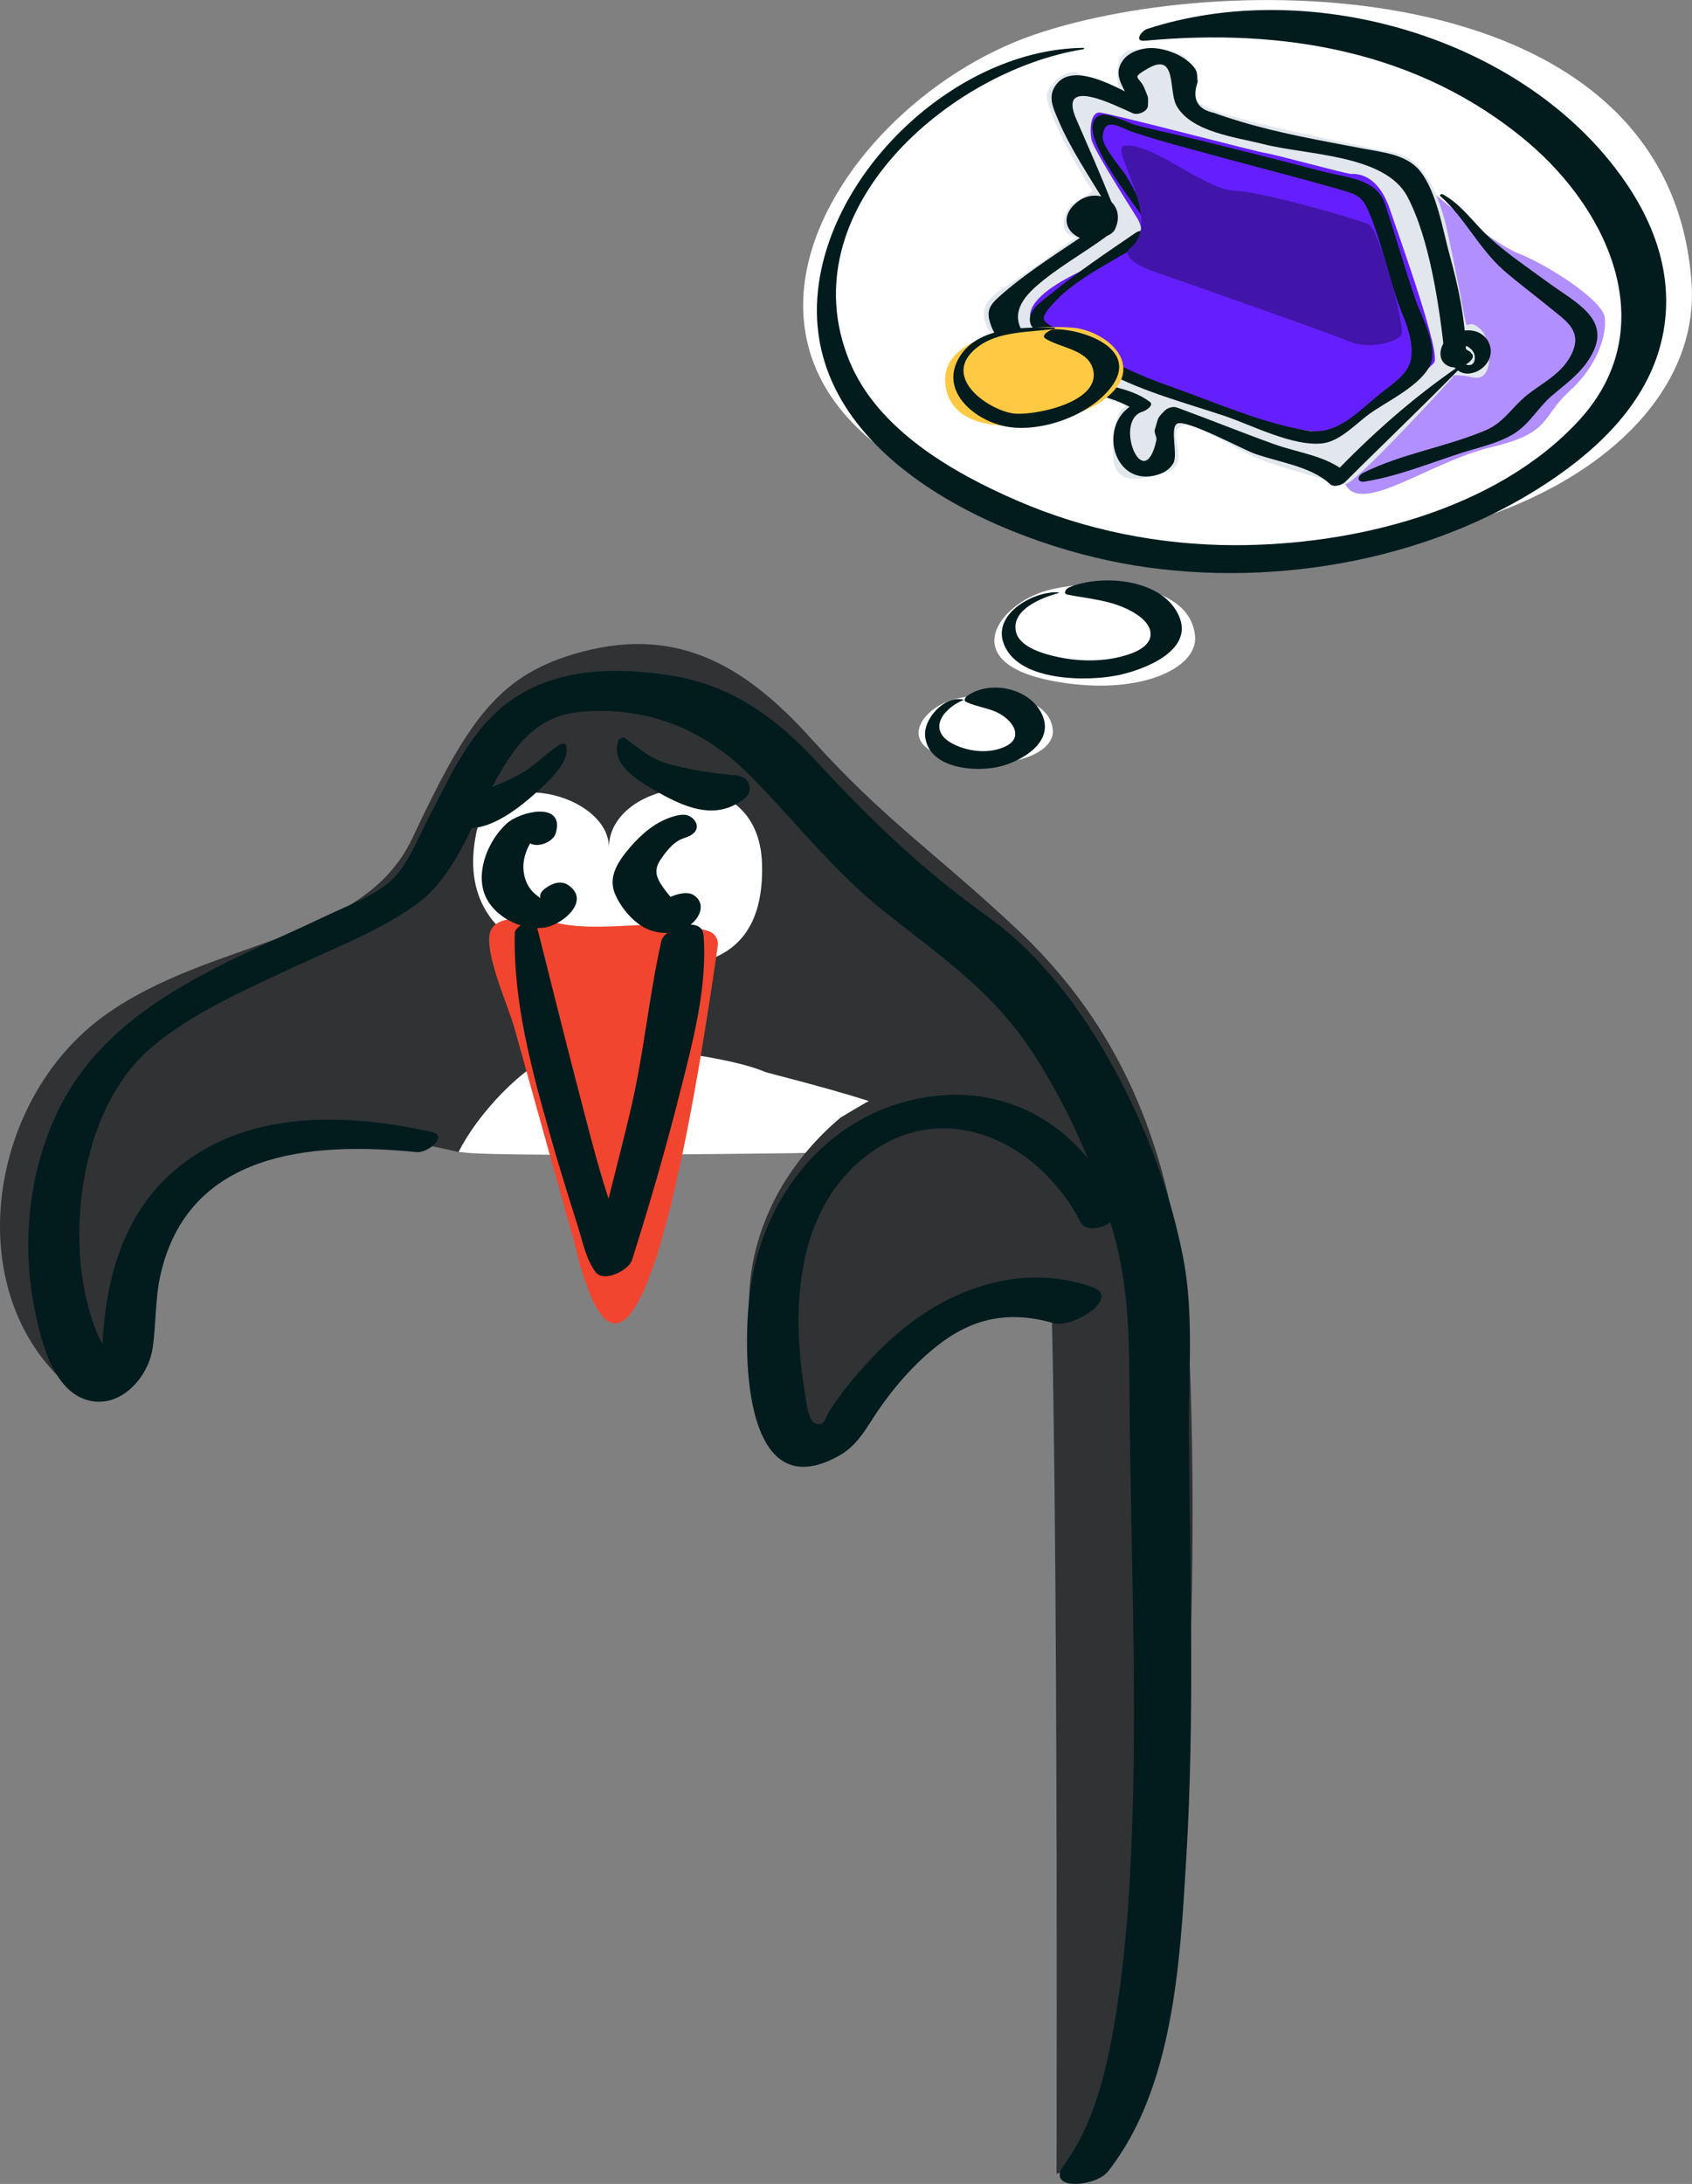 <?xml version="1.0" encoding="UTF-8"?><svg id="Ebene_2" xmlns="http://www.w3.org/2000/svg" viewBox="0 0 220.54 284.58"><rect x="0" y="0" width="220.54" height="284.58" fill="#808080" stroke="none"/><defs><style>.cls-1{fill:#021c1e;}.cls-2{fill:#fff;}.cls-3{fill:#ffc943;}.cls-4{fill:#f2452f;}.cls-5{fill:#303233;}.cls-6{fill:#b28fff;}.cls-7{fill:#e1e7ed;}.cls-8{fill:#4215aa;}.cls-9{fill:#651fff;}</style></defs><g id="Black_Friday_Pro_Contra"><g><g><path class="cls-5" d="m28.73,150.25c-16.33,11.54-9.28,37.74-19,31-15.11-11.97-11.73-37.76,4-49,14-10,33.57-9.35,40-23,7.07-15.01,11-21,21-24,12.94-3.88,22,1,31,11,9.62,10.69,16.21,14.85,27,25,18.96,17.84,22.09,40.37,22.54,62.44,0,0,3.21,96.1-17.56,99.54,0,0,.39-131.47-1.79-131.62-41.87-2.74-73.39-.86-76.14-1.5-6.26-1.44-24.65-5.33-31.06.13Z"/><path class="cls-2" d="m73.01,137.13c5.37-1.71,21.52.31,26.7,2.54.84.36,26.91,6.42,25.93,10.32-.29-.09-60.24,1.04-65.86.12,2.28-4.67,8.38-11.45,13.23-12.99Z"/><path class="cls-5" d="m137.04,139.45c-9.08-4.09-18.82.92-27.47,6.17-12.44,10.49-15.9,26.97-6.86,41.15,2.16,5.87,4.56,3.46,7.4-1.05,8.09-10.53,11.57-19.15,31.97-17.44,3.57.3,4.75-8.98,4.75-8.98-1.67-7.42-3.4-17.17-9.8-19.85Z"/><path class="cls-1" d="m56.2,147.48c-11.86-2.61-25.53-2.92-34.81,6.3-5.41,5.39-7.43,12.74-7.96,20.16-.07.97-.04,1.99-.18,2.95-.05.32.08,1.06-.02.47-.03-.18-.43,1.35-.49,1.3,2.44,0,3.26-.32,2.45-.96-.17-.14-.34-.3-.49-.47-.07-.62-1.37-2.07-1.66-2.67-.58-1.21-1.02-2.49-1.39-3.77-1.05-3.64-1.4-7.47-1.29-11.24.24-8.12,2.92-17.54,9.3-22.99,5.38-4.6,12.29-7.56,18.63-10.54,5.33-2.51,11.19-4.71,15.99-8.19s6.92-9.65,9.51-14.6c2.73-5.2,5.56-9.92,11.9-10.48,8.51-.76,16.02,2.23,21.94,8.18s10.88,12.44,17.41,17.67c7.47,5.97,14.35,10.49,19.67,18.72,4.54,7.02,7.96,14.81,10.29,22.84,2.02,6.98,2.19,13.35,2.22,20.54.09,18.71.97,37.42.39,56.13-.27,8.87-.83,17.76-2.3,26.52-1.08,6.46-2.69,13.38-6.63,18.76-2.48,3.39,4.11,2.89,5.73.85,8.54-10.8,9.4-27.3,10.19-40.44,1.14-18.66.51-37.39.36-56.07-.06-7.51.69-15.23-.75-22.62-1.65-8.45-4.74-16.68-8.82-24.25s-9.57-15.09-16.76-20.23c-8.35-5.97-15.14-12.48-22.08-20-5.39-5.85-11.19-10.09-19.21-11.34-7.07-1.1-14.74-1-20.79,3.28-5.17,3.66-7.8,9.74-10.65,15.19-1.34,2.55-2.76,6.29-4.93,8.27s-5.43,3.15-8.05,4.4c-13.44,6.4-29.05,11.78-35.66,26.23-3.47,7.59-4.38,16.38-2.87,24.56.73,3.93,2.2,10.74,6.57,12.36s8.32-2.57,8.93-6.61c.48-3.19.31-6.39,1.03-9.57,3.6-15.91,19.34-17.42,33.39-15.99,1.4.14,4.29-2.12,1.91-2.64h0Z"/><path class="cls-1" d="m145.65,157.25c-4.86-10.96-15.35-16.86-27.31-13.79-11.56,2.97-18.99,13.18-20.56,24.67-.98,7.22-1.25,28.79,11.63,21.53,2.14-1.21,3.24-3.1,4.54-5.1,2.25-3.45,5.07-6.75,8.33-9.29,4.69-3.65,9.43-4.47,15.05-2.86,2.49.72,8.82-3.32,5.1-4.67-6.39-2.32-13.29-1.3-19.23,1.79-3.9,2.03-7.27,4.9-10.23,8.14-1.73,1.89-3.36,3.89-4.76,6.04-.74,1.13-.67,2.14-1.9,1.79-1.03-.29-1.3-3.44-1.36-3.83-1.75-10.21-1.47-22.68,6.83-30.11,10.31-9.23,23.44-3.2,29.08,7.71.99,1.92,5.66-.05,4.79-2.02h0Z"/><path class="cls-2" d="m62.09,108.49c1.89-9.02,17.28-5.04,17.28,1.94,0-8.9,19.61-12.21,19.96,2.23.38,15.57-12.96,13.41-19.96,13.03-5.76.45-20.34-2.54-17.28-17.2Z"/><path class="cls-4" d="m74.89,162.06c8.19,34.31,16.85-26.34,18.67-38.83.12-.84-.39-1.64-1.2-1.9-5.68-1.82-12.1-.02-18.12-.77-2.26-.28-8.44-2.05-10.13.41-1.49,2.17,2.16,10.17,2.88,12.77,2.63,9.44,5.26,18.88,7.9,28.32Z"/><path class="cls-1" d="m67.1,121.58c-.22,8.97,2.2,17.8,4.62,26.37,1.13,4.01,2.38,7.98,3.63,11.95.61,1.93,1.04,4.21,2.28,5.86,1.06,1.42,4.32-.23,4.75-1.57,2.31-7.3,4.45-14.67,6.32-22.1,1.62-6.4,3.54-13.62,3-20.24-.21-2.61-5.1-1.02-5.51.82-1.59,7.09-2.24,14.35-3.88,21.46s-3.57,13.82-5.03,20.82l4.85-2.05c-1.29-1.36-1.9-4.06-2.49-5.78-1.33-3.85-2.36-7.82-3.39-11.75-2.17-8.22-4.2-16.49-6.29-24.72-.3-1.19-2.84-.04-2.87.94h0Z"/><path class="cls-1" d="m73.5,116.78l-1.64.94-1.13-.31c.83.22.82.15-.04-.22-.47-.29-.9-.64-1.29-1.03-.65-.71-.99-1.54-1.13-2.47s0-1.8.31-2.68c.18-.5.41-.96.71-1.4-.87-.36-1.08-.4-.63-.11.83,1.23,3.38.4,3.77-.91,1.25-4.21-4.6-2.93-6.42-1.25-2.27,2.09-3.94,5.93-2.91,8.99s4.92,5.04,7.98,4.52c2.26-.38,6.01-3.52,2.95-5.54-.98-.64-2.14-.18-2.98.47l-.14.11c-.63.49-.71,1.29-.01,1.71.31.19.65.17,1,.18.62,0,1.36-.43,1.61-1h0Z"/><path class="cls-1" d="m86.3,119.28l1.86-1.64c-.25-.2-.48-.43-.68-.69-.41-.46-.81-.97-1.15-1.47-.85-1.24-1.1-2.19-.21-3.5.6-.89,1.37-1.88,2.3-2.44.65-.39,1.52-.47,2.06-1.04.74-.78.19-1.79-.74-2.21-.79-.36-2.21.14-2.94.45-2.04.85-3.79,2.54-5.16,4.25-1.27,1.59-2.33,3.41-1.49,5.46.74,1.78,2.35,3.73,4.1,4.55s3.86.76,5.5-.32c1.4-.92,2.39-2.87.69-4.03-1.52-1.04-5.95,1.17-4.15,2.64h0Z"/></g><path class="cls-1" d="m72.93,97.05c-1.75,1.07-3.08,2.65-4.9,3.68-1.7.96-3.54,1.75-5.4,2.35-1.37.44-3.54,1.42-3.53,3.17s2.21,1.79,3.41,1.52c2.93-.65,5.86-3.07,8.03-5.09,1.22-1.13,3.95-3.75,3.19-5.61-.12-.3-.62-.14-.8-.03h0Z"/><path class="cls-1" d="m80.58,96.53c-.97,2.99,2.31,5.03,4.53,6.32,3.79,2.21,8.06,4.29,11.95,1.19.48-.38.8-1.03.61-1.64l-.12-.39c-.18-.55-.99-.93-1.51-.97-2.87-.24-5.73-.66-8.52-1.39-2.55-.66-3.98-1.91-6.01-3.44-.27-.2-.82-.01-.93.31h0Z"/><path class="cls-2" d="m137.79,68.17c-55.19-13.11-30.76-54.16-2.96-63.66,25.6-8.75,83.03-8.04,85.66,32.53,1.48,22.83-33.49,42.83-82.7,31.14Z"/><path class="cls-2" d="m137.09,88.71c-12.47-2.42-6.95-10-.67-11.75,5.78-1.62,18.76-1.48,19.35,6,.33,4.21-7.56,7.9-18.68,5.75Z"/><path class="cls-2" d="m124.73,99c-8.34-1.62-4.65-6.69-.45-7.86,3.87-1.08,12.55-.99,12.95,4.02.22,2.82-5.06,5.29-12.5,3.85Z"/><path class="cls-1" d="m141.23,6.24c-16.21.13-32.87,15.55-34.61,31.57-2.32,21.43,23.8,33.02,41.19,35.86,18.67,3.05,39.91-.82,55.49-11.87,6.43-4.56,12.12-10.63,13.53-18.65s-1.68-15.27-6.35-21.32c-13.42-17.4-40.25-24.78-60.93-18.07-.75.24-1.82,1.69-.32,1.55,17.89-1.68,35.74,1.28,49.87,13.19,10.77,9.08,17.61,24.42,6.72,36.27-10.85,11.8-29.46,16.29-44.89,16.27-9.72-.01-19.41-1.93-28.34-5.8-8.46-3.66-18.28-9.31-21.91-18.28-7.92-19.57,13.08-37.77,30.52-40.54.1-.02.18-.16.03-.16h0Z"/><path class="cls-1" d="m125.52,91.15c-2.44-.53-5.21,2.54-4.93,4.86.51,4.24,6.73,4.66,9.86,3.84,2.86-.75,6.99-3.19,5.39-6.72s-6.81-4.53-9.73-2.48c-.26.18-.6.62-.16.82,1.64.77,3.42.78,4.95,1.92s2.2,2.91.14,3.88-4.63.7-6.59-.22c-3.62-1.7-1.8-4.56,1.04-5.8.04-.02.09-.09.02-.1h0Z"/><path class="cls-1" d="m137.98,77.19c-3.1-.22-8.41,2.64-7.24,6.43,1.62,5.21,10.83,5.2,14.91,4.38,3.24-.65,9.97-3.12,8.05-7.66-2.09-4.97-10.1-5.57-14.34-3.81-.4.17-.88.83-.19.96,2.96.57,5.91.74,8.58,2.31,2.97,1.75,3.09,4.14-.38,5.38-2.93,1.05-6.31,1.09-9.34.46-1.85-.38-5.2-1.27-5.62-3.38-.57-2.88,3.39-4.37,5.51-4.97.04-.01.13-.1.04-.11h0Z"/><path class="cls-6" d="m185.17,23.74c.93.74,9,7.82,12.73,9.27,3.73,1.45,11,6.09,11.27,8.36.27,2.27-.91,6.27-4.64,9.64s-2.18,5.36-10.18,7.27c-8,1.91-16.91,8.91-19,4.82-2.09-4.09,7.64-41.09,9.82-39.36Z"/><path class="cls-7" d="m142.45,24.92c-.91-1.18-6.82-11.18-5.91-13,.91-1.82,2.73-2.64,3.54-2.55s6.18,3.64,5.73,2-.18-4.54,1.45-4.82c1.64-.27,6.45-.27,7.27,1s-1.18,4.18,1.18,5.54c2.36,1.36,2.27,1.36,7.36,2.73,5.09,1.36,16.91,3.73,18.27,4s5.27.82,7.36,10.54c2.09,9.73,2.27,12.09,2.55,12s.82-.45,1.91.73c1.09,1.18,1.82,6.73-1.18,6.09-3-.64-2.64,0-2.64,0,0,0-12.73,14-14,13.91s-10.27-2.73-12.09-3.64-7.91-4.36-8.73-4.09-1.45.45-1.18,2c.27,1.55.82,3.54-1.27,4.18-2.09.64-6.91,2.45-7-2.27-.09-4.73,1-5.91,1.45-6.18s-.82-.73-1.45-.82-15.73-8.18-16.27-9.36c-.55-1.18-1.55-3.09,1.82-5.27s9.64-6.73,9.64-6.73c0,0-1.27-.18-1.55-1.18-.27-1,.36-2.73,1-3.09s2.73-1.73,2.73-1.73Z"/><path class="cls-1" d="m144.89,26.38c-1.45-3.67-3.05-7.27-4.62-10.89-2.45-5.66,5.16-1.7,7.39-.73.64.28,1.95-.22,1.97-1.02.02-1.37.07-.85-.42-2.14-.67-1.74-1.94-1.3.34-2.64,3.91-2.29,2.72,2.87,3.8,4.81,1.93,3.47,7.83,4.11,11.28,5,5.68,1.46,15.89,1.33,18.81,6.85s4.17,14.34,4.86,20.6c.15,1.34,2.81.47,2.77-.66-.13-4.2-1-8.27-2.11-12.3-.92-3.32-1.66-8.19-3.85-10.95-1.73-2.19-4.88-2.46-7.41-2.94-5.36-1.03-10.74-1.95-15.98-3.52-1.18-.35-2.35-.73-3.51-1.15-2.18-.47-2.87-1.83-2.09-4.07-.12-.53.02-1.13-.34-1.66-1.13-1.69-3.9-2.75-5.84-2.71-1.26.03-2.84.54-3.6,1.64-1.66,2.4.99,3.96,1,6.37l1.97-1.02c-2.47-1.01-9.14-5.6-11.65-2.22-1.13,1.53-.43,2.92.22,4.48,1.6,3.84,4.18,7.6,6.3,11.16.16.27.84,0,.72-.3h0Z"/><path class="cls-1" d="m189.75,45.68c-1.36,1.34.11,3.17,1.77,2.99,1.96-.21,3.46-2.25,2.49-4.11-1.16-2.22-4.46-1.83-5.77.04-.58.83-.75,2.11.11,2.83,1,.85,2.74.39,3.47-.59.16-.21.25-.57,0-.76-.07-.05-.06-.05,0,.01l-.16-.22c-.14-.12-.3-.16-.43-.27-.16-.14-.25-.14-.31-.36-.02-.06-.01-.47.05-.43,0,0-.22.18-.21.19,0,0,.44.12.49.14.37.18.7.51.87.89.26.6.11,1.64-.75,1.54-.91-.1-1.16-1.19-1.39-1.9-.03-.09-.19-.03-.23.01h0Z"/><path class="cls-9" d="m148.36,28.65c-.64-1.09-5.82-9.09-6.09-10.45s-.09-3.54,1-3.54,20.72,5.18,21.63,5.27,10.54,2.73,11.18,2.73,3.45-.18,5.09,4.64c1.64,4.82,6.73,18.91,5.73,20-1,1.09-9.93,9.23-15.36,8.91-10.63-.64-37.08-13.13-37.27-14.73-.55-4.64,13.63-8.64,14.36-9.73s-.27-3.09-.27-3.09Z"/><path class="cls-1" d="m190.17,47.71c-6.04,4.13-11.53,9.02-16.58,14.3l2.02-.32c-2.64-2.32-6.36-2.66-9.59-3.83-4.22-1.52-8.38-3.21-12.59-4.75-.52-.19-1.21.01-1.6.39-1.14,1.12-.81.99-1.31,2.48-.13.4.3.97.21,1.38-1.64,7.38-5.68-2.57-1.8-3.72.33-.1,1.59-.81.93-1.29-1.43-1.05-2.82-1.46-4.52-1.93-3.6-.98-6.73-2.27-9.65-4.64-3.3-2.67-4.38-5.16-.65-8.46,2.73-2.41,6.16-4.31,9.1-6.46.97-.71.68-1.94-.65-1.53l-1.03.42c-1.05,1.75,2.25,1.47,2.88.11,1.6-3.43-2.32-5.75-5.05-3.44-3.06,2.6-.03,5.61,3.16,4.72l-.65-1.53c-4.01,2.78-8.42,5.45-12.11,8.64-1.72,1.5-2.28,2.16-1.47,4.3.97,2.57,4.78,5.09,7.01,6.44,3.63,2.19,8.38,2.22,11.8,4.5l.65-1.2c-5.88,1.95-3.99,11.26,2.06,9.61.89-.24,1.73-.71,2.2-1.55.63-1.13-.49-4.52.48-5.14,1.08-.68,8.51,3.31,9.97,3.85,3.15,1.17,7.44,1.65,9.97,4.02.52.49,1.6.11,2.02-.32,4.99-4.99,10.12-9.85,15.05-14.9.21-.21-.12-.29-.28-.18h0Z"/><path class="cls-1" d="m187.71,25.54c3.16,2.74,5.04,6.85,8.3,9.7,1.89,1.65,3.91,3.13,5.84,4.72,2.32,1.9,4.76,3.26,2.7,6.72-1.33,2.22-3.63,3.28-5.55,4.83s-3,3.57-5.38,4.57c-5.17,2.18-10.89,3.02-15.93,5.53-.81.4-.88,1.31.21,1.14,4.23-.67,8.44-2.39,12.52-3.71,2.26-.73,4.86-1.26,6.9-2.52s3.12-3.37,4.9-4.91c1.92-1.65,3.83-2.94,5.14-5.2,2.82-4.85-1.98-6.95-5.72-9.7-2.46-1.81-4.99-3.51-7.27-5.54-2.16-1.92-3.79-4.5-6.35-5.87-.11-.06-.45.11-.31.23h0Z"/><path class="cls-1" d="m149.22,28.58c-.46-2.14-1.29-3.78-2.42-5.64-.69-1.13-3.2-3.83-3.07-5.2.25-2.69,2.3-1.07,3.9-.54,3.88,1.28,7.85,2.3,11.79,3.37,5.12,1.4,10.27,2.69,15.36,4.17,2.3.67,2.84.88,3.83,3.33,1.43,3.53,2.28,7.43,3.5,11.05.54,1.61,1.39,3.32,1.71,4.98.72,3.74-.74,4.74-3.45,6.83-3.15,2.42-5.86,5.87-9.99,5.18-6.05-1.01-12.16-3.76-17.93-5.79-4.08-1.44-7.43-3.02-11.14-5.22-1.08-.64-2.17-1.28-3.23-1.96-2.13-1.37-3.09-1.23-.32-4.1s7.93-5.38,11.49-7.55c1.48-.9-.1-1.92-1.24-1.15-3.71,2.53-7.56,5.12-11.04,7.96-1.11.9-3.27,2.22-2.62,3.98.35.95,2.52,1.84,3.35,2.36,2.19,1.36,4.41,2.73,6.69,3.94,4.73,2.5,10.15,3.93,15.23,5.62,3.46,1.16,9.02,4.06,12.83,3.56,2.21-.29,4.24-2.49,5.91-3.73,2.24-1.67,7.05-3.84,8.13-6.67.91-2.38-1.26-6.18-2.01-8.37-1.41-4.12-2.59-8.32-3.97-12.44-1.11-3.3-5.07-3.41-8.15-4.22-5.66-1.49-11.33-2.91-17.01-4.3-2.4-.59-4.82-1.09-7.21-1.7-1.21-.31-3.66-1.77-4.79-1.3-3.76,1.56,4.61,11.55,5.81,13.61.02.03.08,0,.07-.03h0Z"/><path class="cls-3" d="m123.21,49.89c-.52-6.25,10.25-7.63,16.43-7.21,4.47.3,10.29,5.03,4.08,9.53-4.22,3.06-19.79,6.39-20.52-2.32Z"/><path class="cls-1" d="m137.45,42.69c-4.05-.04-9.94-.18-12.39,3.83-2.75,4.51,2.15,8.41,6.26,9.09,4.49.75,10.74-1.49,13.53-5.19,3.77-5-3.76-7.59-7.51-7.52-.35,0-1.77.78-1.09,1.21,1.88,1.2,5.36,1.41,6.15,3.8,1.53,4.59-8.06,6.38-10.49,5.94-3.37-.6-9.26-4.82-4.6-8.54,2.77-2.21,6.75-1.97,10.07-2.45.1-.01.23-.17.06-.17h0Z"/><path class="cls-8" d="m147.27,32.38c-1.17.93,1.18,2.36,3.09,3,1.91.64,23.92,8.38,25.45,9.09,2.47,1.15,6.66.13,6.91-1,.28-1.31-2.91-13.63-4.36-14.27-1.45-.64-13.91-4.27-17.54-4.36-3.64-.09-11-6.54-14.36-5.82-1.83.4,5.27,9.82.82,13.36Z"/></g></g></svg>